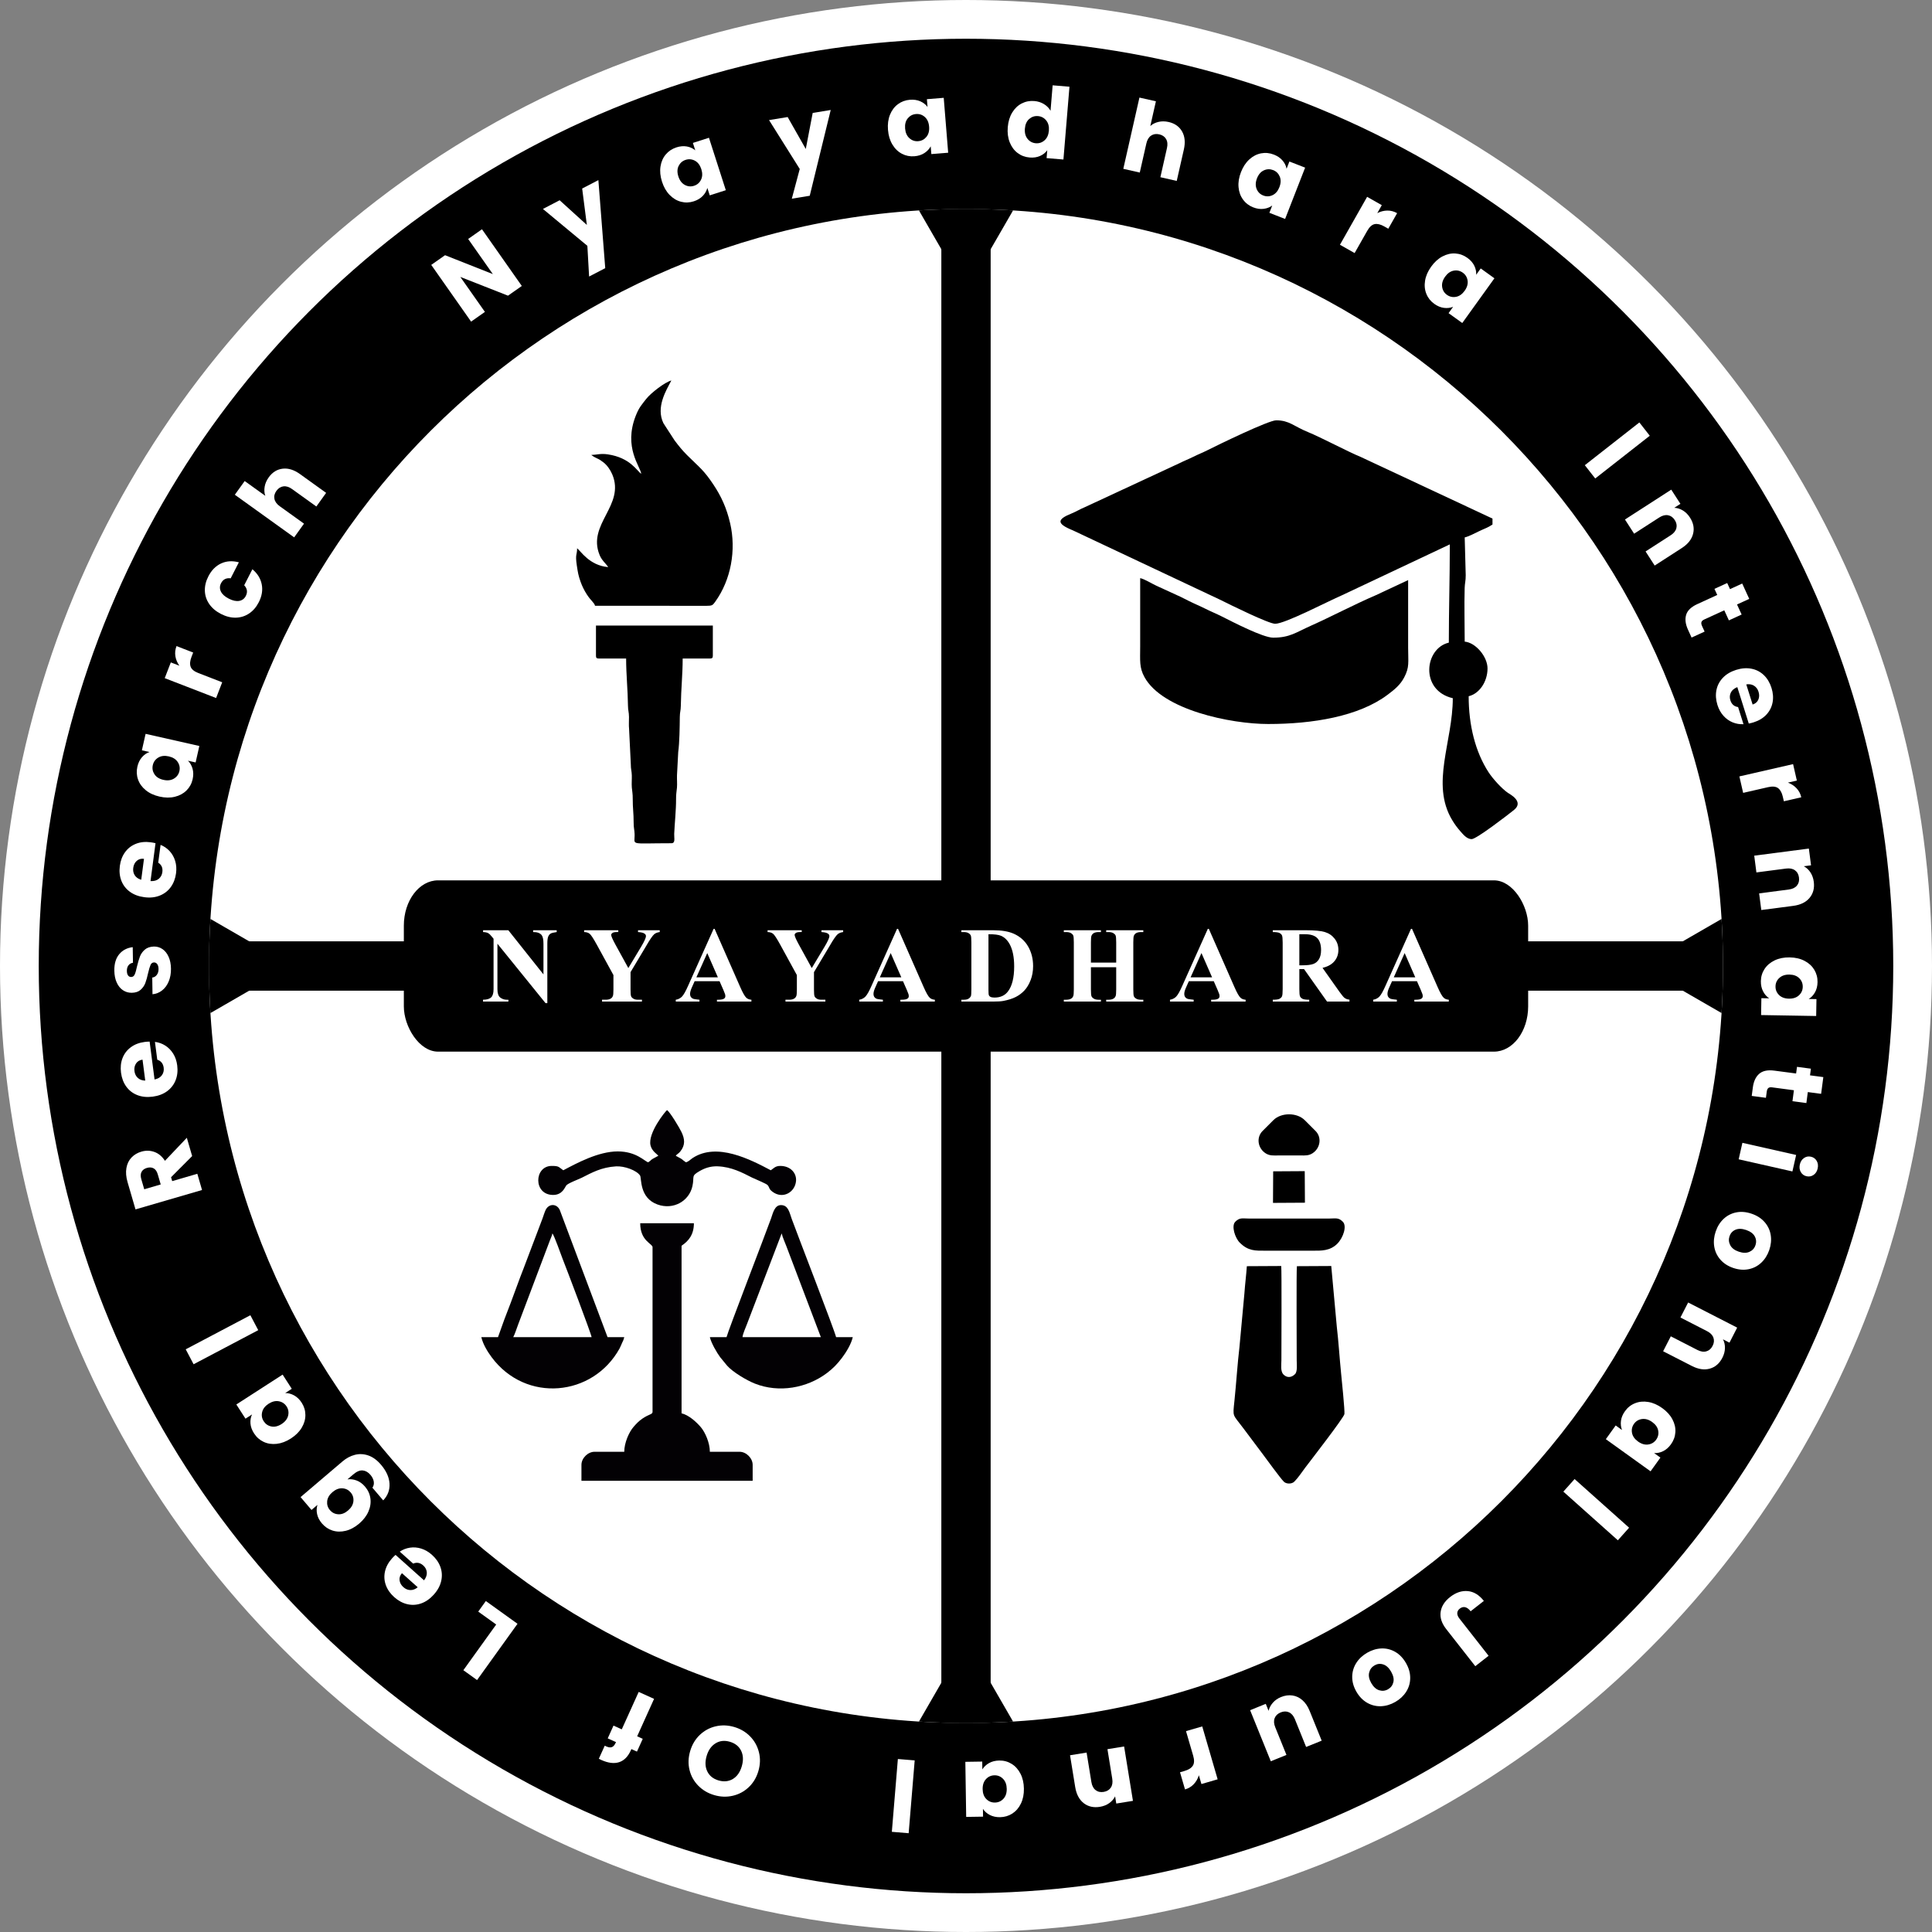 <?xml version="1.0" encoding="UTF-8"?>
<!DOCTYPE svg PUBLIC "-//W3C//DTD SVG 1.1//EN" "http://www.w3.org/Graphics/SVG/1.1/DTD/svg11.dtd">
<!-- Creator: CorelDRAW -->
<svg xmlns="http://www.w3.org/2000/svg" xml:space="preserve" width="400" height="400" version="1.1" style="shape-rendering:geometricPrecision; text-rendering:geometricPrecision; image-rendering:optimizeQuality; fill-rule:evenodd; clip-rule:evenodd"
viewBox="0 0 11601.9 11601.9"
 xmlns:xlink="http://www.w3.org/1999/xlink"
 xmlns:xodm="http://www.corel.com/coreldraw/odm/2003">
 <rect x="0" y="0" width="11601.9" height="11601.9" fill="#808080" stroke="none"/>
 <defs>
  <style type="text/css">
   <![CDATA[
    .fil4 {fill:none}
    .fil2 {fill:black}
    .fil1 {fill:black}
    .fil3 {fill:#030104}
    .fil0 {fill:white}
    .fil5 {fill:white;fill-rule:nonzero}
   ]]>
  </style>
    <clipPath id="id0">
     <path d="M5800.95 1255.05c2510.64,0 4545.9,2035.26 4545.9,4545.9 0,2510.64 -2035.26,4545.9 -4545.9,4545.9 -2510.64,0 -4545.9,-2035.26 -4545.9,-4545.9 0,-2510.64 2035.26,-4545.9 4545.9,-4545.9z"/>
    </clipPath>
 </defs>
 <g id="Layer_x0020_1">
  <g id="_2594200989360">
   <circle class="fil0" cx="5800.95" cy="5800.95" r="5800.95"/>
   <circle class="fil1" cx="5800.95" cy="5800.95" r="5568.32"/>
   <path class="fil0" d="M5800.95 1255.05c2510.64,0 4545.9,2035.26 4545.9,4545.9 0,2510.64 -2035.26,4545.9 -4545.9,4545.9 -2510.64,0 -4545.9,-2035.26 -4545.9,-4545.9 0,-2510.64 2035.26,-4545.9 4545.9,-4545.9z"/>
   <g style="clip-path:url(#id0)">
    <g>
     <g>
      <rect class="fil1" x="5652.86" y="-1290.85" width="296.15" height="14183.53"/>
      <rect class="fil1" transform="matrix(5.53489E-14 3.285 -2.105 8.6419E-14 10344.9 5652.82)" width="90.16" height="4318.07"/>
      <g>
       <polygon class="fil1" points="5800.95,1753.1 5962.36,1473.5 6123.81,1193.92 5800.95,1193.92 5478.09,1193.92 5639.54,1473.5 "/>
       <polygon class="fil1" points="5800.95,9848.76 5962.36,10128.37 6123.81,10407.97 5800.95,10407.97 5478.09,10407.97 5639.54,10128.37 "/>
       <polygon class="fil1" points="9848.8,5800.95 10128.4,5639.54 10407.97,5478.09 10407.97,5800.95 10407.97,6123.81 10128.4,5962.36 "/>
       <polygon class="fil1" points="1753.14,5800.95 1473.53,5639.54 1193.92,5478.09 1193.92,5800.95 1193.92,6123.81 1473.53,5962.36 "/>
      </g>
     </g>
     <g>
      <path class="fil2" d="M7487.5 7603.64l206.33 -1.11c3.5,18.79 1.12,507.81 1.12,566.25 0,25.62 -6.75,66.13 12.33,85.23 21.32,21.31 47.78,19.5 69.52,-2.25 15.79,-15.79 10.09,-61.3 10.09,-80.73 0,-57.8 -2.42,-549.5 1.13,-567.39l206.32 -1.11 33.31 364.42c10.14,84.62 17.23,196.22 26.04,282.56 2.71,26.64 22.96,223.78 19.69,242.21 -3.95,22.22 -201.85,277.46 -236.26,322.94 -19.79,26.14 -40.69,58.88 -64.79,82.97 -14.83,14.83 -47.96,14.83 -62.79,0 -20.45,-20.44 -100.39,-130.17 -123.65,-161.46 -41.23,-55.48 -79.84,-105.96 -121.1,-161.47 -63.15,-84.97 -62.41,-61.6 -51.92,-161.47 10.75,-102.17 18.23,-223.68 30.12,-322.94l29.81 -322.93c3.81,-55.48 10.88,-108.94 14.7,-163.72z"/>
      <path class="fil2" d="M7417.98 7336.76c27.33,-27.34 42.96,-19.07 87.46,-19.07 27.26,0 51.23,0 78.48,0l392.47 0c44.5,0 60.13,-8.27 87.46,19.07 25.38,25.38 3.44,95.23 -33.64,132.32 -43.8,43.8 -98.41,41.49 -143.53,41.49 -49.69,0 -96.08,0 -145.77,0 -48.94,0 -94.58,0 -143.52,0 -58.19,0 -101.64,2.65 -152.5,-48.22 -28.44,-28.44 -51.84,-100.67 -26.91,-125.59z"/>
      <path class="fil2" d="M7581.69 6791.8l65.03 -65.04c46.92,-46.91 141.47,-46.91 188.39,0l65.03 65.04c38.33,38.32 29.16,102.71 -17.88,133.46 -23.25,15.19 -44.77,13.44 -69.58,13.43l-141.29 0c-23.11,0 -46.34,2.36 -69.54,-11.95 -49.21,-30.33 -58.96,-96.14 -20.16,-134.94z"/>
      <polygon class="fil2" points="7645.59,7034.01 7835.11,7032.85 7836.27,7222.39 7644.49,7223.49 "/>
     </g>
     <g>
      <path class="fil3" d="M3918.59 7489.46l0 988.98c0,15.72 -19.67,12.52 -60.22,40.01 -22.68,15.32 -36.64,30.61 -54.08,50.47 -26.03,29.63 -55.6,94.75 -55.6,149.17l-178.63 0c-39.61,0 -78.43,38.33 -78.43,78.4l0 95.85 1028.19 0 0 -95.85c0,-40.07 -38.81,-78.4 -78.42,-78.4l-178.64 0c0,-53.8 -28.15,-116.71 -53.53,-146.86 -28.6,-33.93 -74.72,-74.36 -116.37,-84.06l0 -1006.39c41.56,-27.82 74.09,-65.94 74.09,-135.06l-322.42 0c0,107.13 74.08,122.17 74.08,143.75z"/>
      <path class="fil3" d="M4694.07 7406.68c5.47,23.5 18.55,51.87 28,76.58l207.28 546.45 -470.5 0c1.7,-20.52 19.4,-57.92 26.63,-77.91l208.6 -545.11zm-331.08 623.03l-100.24 0c8.37,35.9 41.99,93.54 62.2,120.81l41.25 50.22c33.78,38.54 116.47,87.91 166.63,107.86 144.61,57.46 313.01,27.27 433.3,-63.47 36.81,-27.76 63.35,-55.42 90.86,-92.15 24.05,-32.13 53.93,-79.8 64.06,-123.27l-100.21 0c-10.18,-43.66 -233.47,-619.13 -266.27,-709.63 -14.34,-39.64 -20.57,-83.3 -64.84,-83.3 -38.73,0 -48.43,49.4 -59.38,80.04 -31.79,89.13 -259.06,677.22 -267.36,712.88z"/>
      <path class="fil3" d="M3317.37 7406.68c10.89,12.55 53.56,133.68 61.02,152.46 22.55,56.66 172.7,452.19 174.26,470.56l-470.54 0c11.26,-21.28 19.43,-50.35 29.22,-75.34l191.1 -505.98c6.44,-15.96 11.09,-25.23 14.95,-41.71zm-326.77 623.03l-100.2 0c10.15,43.59 38.27,88.64 62.16,120.81 205.42,276.12 608.24,237 768.15,-52.91 6.36,-11.46 9.52,-22.03 14.9,-33.04 6.26,-12.73 9.36,-18.97 13.07,-34.87l-100.24 0 -286.76 -763.19c-18.24,-40.25 -66.31,-39.55 -84.94,-0.64 -6.6,13.76 -13.22,35.48 -18.76,50.95l-114.95 303.3c-26.66,67.07 -49.55,133.77 -75.88,202.98 -13.28,35 -24.96,65.82 -38.64,100.78l-37.93 105.83z"/>
      <path class="fil3" d="M3953.43 6940.53c-65.17,34.5 -28.51,17.48 -60.98,39.21 -21.65,-5.77 -70.92,-65.36 -182.99,-65.36 -116.46,0 -247.31,71.22 -326.77,113.27 -29.39,-19.7 -23.98,-26.15 -69.7,-26.15 -106.01,0 -111.9,174.29 8.72,174.29 55.6,0 70.22,-45.53 78.43,-56.63 10.28,-13.86 75.27,-37.54 92.97,-46.45 62.22,-31.34 117.83,-62.9 205.54,-68.47 50.68,-3.22 124.21,23.65 144.94,54.84 10.31,15.44 -5.53,134.16 104.79,174.02 95.52,34.53 189.97,-20.67 209.64,-109.75 13.31,-60.26 -10.37,-60.14 43.87,-91.24 30.12,-17.27 64.54,-29.75 107.62,-28.15 84.09,3.16 148.35,38.21 205.93,67.28 15.29,7.72 86.91,36.75 94.09,45.32 13.98,16.81 5.46,22.04 29.57,40.13 61.71,46.35 135.34,3.19 141.18,-64.79 4.02,-46.72 -32.5,-90.41 -94.9,-90.41 -29.58,0 -39.25,14.5 -56.64,26.15 -121.72,-64.39 -323.88,-169.88 -469.77,-73.3 -14.13,9.34 -22.46,20.7 -39.97,25.39 -34.02,-22.8 -4.38,-9.27 -60.99,-39.21 7.99,-10.95 16.41,-12.22 26.94,-25.33 31.55,-39.24 27.54,-75.33 7.17,-117.71 -12.49,-25.97 -67,-117.23 -86.39,-131.45 -11.59,8.51 -116.9,139.96 -99.2,212.28 8.6,35.3 39.55,52.17 46.9,62.2z"/>
     </g>
     <g>
      <path class="fil2" d="M8962.6 3114.1l0 35.76c-29.49,19.76 -45.89,23.39 -79.52,39.67 -23.46,11.35 -63.52,32.26 -87.34,37.8l6.1 226.61c0.15,36.52 -5.37,46.08 -6.3,77.14 -3.14,105.11 0.2,216.21 0.2,322.01 65.09,5.42 137.07,89.63 137.07,160.91 0,79.91 -49.32,151.98 -113.23,166.88 0,173.73 39.75,334.53 120.26,457.82 24.15,36.97 77.93,96.93 115.6,122.78 9.36,6.43 99.31,51.77 36.12,102.58 -36.57,29.4 -225.4,175.01 -254.1,175.01 -28.83,0 -51.66,-28.83 -67.01,-46.23 -19.24,-21.81 -34.9,-42.96 -50.36,-68.84 -129.88,-217.38 4.13,-470.72 4.13,-731.2 -198.52,-46.25 -170.38,-299.6 -23.84,-333.74 0,-197.99 5.96,-386.95 5.96,-590.01l-647.88 305.66c-80.17,34.22 -341.24,171.11 -401.02,171.11 -38.77,0 -269.8,-113.95 -327.78,-143.03l-887.15 -418.01c-102.5,-41.51 -92.81,-66.88 -7.63,-101.32 28.01,-11.33 50.6,-25.89 80.82,-38.37l569.64 -264.72c26.97,-13.65 53.02,-23.38 81.49,-37.69 28.76,-14.47 52.76,-23.29 81.43,-37.77 67.92,-34.29 369.66,-180.82 415.14,-180.82 79.79,0 105.5,35.85 191.54,70.68 75.3,30.49 243.38,119.64 315.86,148.99l791.79 370.34z"/>
      <path class="fil2" d="M7645.52 3829.25c100.18,0 136.57,-31.65 226.39,-71.59 117.27,-52.15 268.53,-131.46 389.17,-182.95l194.94 -91.12c0,135.08 0,270.17 0,405.25 0,89.93 8.96,116.79 -23.66,178.97 -23.9,45.56 -57.87,72.71 -98.93,103.7 -173.2,130.72 -450.1,176.22 -717.72,176.22 -223.69,0 -634.76,-83.92 -743.17,-281.89 -31.68,-57.85 -25.62,-99.07 -25.62,-182.96 0,-137.07 0,-274.14 0,-411.22 28.09,6.54 68.58,32.4 97.31,45.71l147.12 67.43c15.95,7.86 31.7,15.94 47.56,23.95 32.93,16.63 68.3,31 101.32,47.68 31.92,16.11 63.67,28.68 97.35,45.67 63.45,32 246.64,127.12 307.93,127.12z"/>
     </g>
     <g>
      <path class="fil2" d="M3850.51 2845.23c-25.58,-17.14 -65.9,-96.72 -200.26,-116.68 -44.24,-6.57 -66,2.73 -99.69,3.49 1.02,0.88 2.69,0.79 3.18,2.48l13.7 8.93c27.7,15.35 24.45,8.9 56.92,33.64 20.93,15.96 41,44.44 52.54,71.98 78.14,186.68 -152.38,297.86 -76.23,483.71 13.9,33.9 34.99,47.7 51.77,72.75 -113.33,-9.43 -166.45,-98.3 -186.77,-113.19 0,42.01 -12.44,32.74 -1.78,103.65 6.53,43.42 9.37,59.89 22.18,96.67 9.36,26.88 23.34,54.35 37.23,75.96 26.72,41.56 44.54,48.87 49.9,68.95 222.74,0 445.51,0.35 668.22,0.41 35.62,0.01 38.07,-2.98 54.03,-25.21 94.03,-131.03 126.46,-308.71 89.32,-469.84 -21.6,-93.75 -54.62,-163.99 -100.75,-233.16 -58.98,-88.46 -82.06,-101.18 -157.62,-176.29 -28.53,-28.38 -50.7,-55.77 -75.4,-88.73l-66.82 -102.97c-46.65,-95.36 15.37,-196.26 47.42,-256.82 -37.68,8.78 -123.66,75.53 -150.45,109.9 -28.17,36.15 -43.66,51.93 -63.09,101.04 -75.79,191.41 28.91,307.06 32.43,349.37z"/>
      <path class="fil2" d="M3578.86 3937.52c0,13.03 3.94,16.98 16.98,16.98l164.13 0c0,96.73 9.91,185.27 11.1,283.2 0.38,31.44 5.72,36.03 6.1,67.47 0.29,23.13 -1.93,50.41 0.61,72.97l10.3 210.42c0.02,32.74 5.17,38.54 6.03,67.54 0.71,23.59 -1.81,50.22 0.12,73.46 2.01,24.27 5.68,35.8 5.42,68.15 -0.43,54.34 5.76,86.3 5.46,141.69 -0.17,32.7 4.7,42.04 5.71,67.86 2.82,72.08 -40.43,56.52 220.8,56.52 25.9,0 16.03,-30.18 17.05,-56.52 2.21,-56.43 11.71,-144.36 11.19,-209.54 -0.26,-32.35 3.42,-43.88 5.42,-68.15 1.93,-23.24 -0.59,-49.87 0.11,-73.46l7.39 -139.76c7.99,-58.27 8.8,-149.14 9.55,-211.17 0.38,-31.44 5.73,-36.03 6.11,-67.47 1.19,-97.93 11.1,-186.47 11.1,-283.2l164.13 0c13.03,0 16.98,-3.95 16.98,-16.98l0 -181.11 -701.79 0 0 181.11z"/>
     </g>
    </g>
   </g>
   <path class="fil4" d="M5800.95 1255.05c2510.64,0 4545.9,2035.26 4545.9,4545.9 0,2510.64 -2035.26,4545.9 -4545.9,4545.9 -2510.64,0 -4545.9,-2035.26 -4545.9,-4545.9 0,-2510.64 2035.26,-4545.9 4545.9,-4545.9z"/>
   <polygon class="fil5" points="9907.12,2616.69 9579.53,2873.38 9517.05,2793.58 9844.62,2536.89 "/>
   <path id="_1" class="fil5" d="M10148.37 3107.83c21.01,32.55 27.21,65.29 18.66,98.39 -8.55,33.02 -31.22,61.45 -68.13,85.24l-162.37 104.78 -54.66 -84.7 150.99 -97.39c18.6,-12.03 29.88,-26.16 33.96,-42.46 4.07,-16.21 0.94,-32.53 -9.63,-48.75 -10.46,-16.33 -23.98,-25.94 -40.49,-28.92 -16.51,-2.99 -34.01,1.54 -52.62,13.48l-150.99 97.37 -54.94 -85.19 277.93 -179.27 55.05 85.19 -36.9 23.78c17.9,0.71 35.1,5.97 51.59,15.99 16.6,10 30.81,24.15 42.56,42.46z"/>
   <path id="_2" class="fil5" d="M10236.35 3792.82l-78.19 35.82 -21.42 -46.94c-15.29,-33.43 -19.12,-63.16 -11.26,-89.4 7.77,-26.16 30.19,-47.73 67.18,-64.63l119.62 -54.82 -16.8 -36.68 76.63 -35.03 16.7 36.6 73.38 -33.52 42.21 92.11 -73.36 33.62 27.71 60.36 -76.53 35.12 -27.71 -60.46 -120.72 55.32c-8.97,4.1 -14.47,9.27 -16.42,15.42 -2.04,6.03 -0.72,14.13 3.89,24.19l15.1 32.94z"/>
   <path id="_3" class="fil5" d="M10530.51 4337.8c-9.1,2.83 -18.71,5.27 -28.89,7.21l-68.9 -218.83c-19.11,7.73 -32.1,18.77 -38.97,33.17 -6.87,14.31 -7.82,29.63 -2.65,45.86 7.53,24.15 23,37.65 46.32,40.7l32.44 102.93c-22.34,1.21 -43.99,-2.44 -64.92,-10.92 -20.91,-8.58 -39.36,-21.69 -55.3,-39.45 -16.05,-17.75 -28.04,-39.44 -36.15,-65.08 -9.68,-30.98 -11.75,-60.55 -6.21,-88.8 5.64,-28.35 18.49,-53.12 38.74,-74.4 20.25,-21.27 46.79,-37.09 79.55,-47.46 32.77,-10.36 63.52,-12.62 92.27,-6.98 28.75,5.64 53.51,18.49 74.31,38.43 20.77,19.95 36.12,45.6 45.98,76.89 9.57,30.59 11.75,59.66 6.4,87.51 -5.33,27.77 -17.8,52.14 -37.24,72.93 -19.55,20.88 -45.21,36.32 -76.79,46.28zm-5.83 -106.99c16.63,-5.18 28.03,-15.03 34.32,-29.43 6.17,-14.32 6.63,-30.03 1.25,-47.06 -5.08,-16.13 -14.03,-28.32 -27.05,-36.48 -12.92,-8.16 -28.44,-10.79 -46.64,-7.98l38.12 120.95z"/>
   <path id="_4" class="fil5" d="M10736.54 4699.71c20.36,7.52 37.65,18.79 51.8,33.82 14.23,14.92 23.72,33.02 28.56,54.27l-104.6 23.92 -6.22 -27.2c-5.63,-24.61 -15.22,-41.92 -28.56,-51.8 -13.44,-9.89 -33.42,-11.77 -60.02,-5.74l-149.68 34.3 -22.63 -98.87 322.5 -73.82 22.62 98.86 -53.77 12.25z"/>
   <path id="_5" class="fil5" d="M10891.95 5295.22c5.04,38.38 -3.42,70.67 -25.39,96.86 -21.88,26.19 -54.59,42.04 -98.11,47.75l-191.63 24.96 -13.04 -99.92 178.17 -23.23c21.96,-2.86 38.21,-10.79 48.96,-23.69 10.63,-12.99 14.77,-29.08 12.2,-48.28 -2.48,-19.2 -10.52,-33.67 -24.2,-43.43 -13.6,-9.85 -31.37,-13.3 -53.33,-10.44l-178.17 23.23 -13.04 -100.61 328.05 -42.67 13.14 100.52 -43.54 5.71c15.78,8.29 29.06,20.5 39.76,36.67 10.6,16.17 17.42,35 20.19,56.55z"/>
   <path id="_6" class="fil5" d="M10747.48 5749.28c34.01,0.58 63.67,7.48 89.18,20.81 25.41,13.23 44.89,31.12 58.36,53.45 13.45,22.33 20,47.15 19.52,74.43 -0.39,23.33 -5.51,43.71 -15.29,61.1 -9.78,17.41 -22.42,30.76 -38.04,39.96l46.86 0.77 -1.73 101.43 -330.79 -5.64 1.73 -101.35 46.85 0.78c-15.22,-10.08 -27.49,-24.01 -36.6,-41.81 -9.2,-17.69 -13.66,-38.25 -13.27,-61.57 0.47,-26.9 7.88,-51.23 22.29,-73.18 14.42,-21.86 34.69,-38.96 60.78,-51.44 26.09,-12.36 56.15,-18.33 90.16,-17.75zm-4.81 247.75c25.31,0.48 45.37,-6.25 60.19,-20 14.93,-13.75 22.53,-30.75 22.82,-50.93 0.38,-20.18 -6.55,-37.37 -20.69,-51.6 -14.24,-14.32 -33.92,-21.62 -59.23,-22.1 -25.31,-0.39 -45.47,6.25 -60.6,20.1 -15.02,13.75 -22.71,30.65 -23.01,50.83 -0.38,20.17 6.65,37.36 20.99,51.69 14.44,14.23 34.22,21.64 59.53,22.01z"/>
   <path id="_7" class="fil5" d="M10604.59 6592.44l-85.28 -11.25 6.76 -51.14c4.86,-36.42 17.48,-63.66 38.05,-81.66 20.47,-18 50.89,-24.38 91.26,-19.04l130.48 17.15 5.34 -39.97 83.49 11.06 -5.33 39.97 79.93 10.58 -13.24 100.51 -79.93 -10.58 -8.67 65.89 -83.5 -11.06 8.67 -65.78 -131.67 -17.45c-9.8,-1.24 -17.1,0.19 -22.03,4.26 -5.01,4.17 -8.14,11.71 -9.57,22.68l-4.76 35.82z"/>
   <path id="_8" class="fil5" d="M10808.23 6993.09c4.01,-17.41 12.26,-30.39 25,-39.02 12.62,-8.74 26.56,-11.36 41.59,-7.93 15.44,3.42 27.02,11.88 34.67,25.11 7.76,13.31 9.69,28.63 5.78,45.94 -3.81,17.02 -12.08,29.79 -24.8,38.53 -12.72,8.64 -26.76,11.26 -42.2,7.74 -15.03,-3.42 -26.43,-11.69 -34.17,-25.01 -7.66,-13.32 -9.68,-28.46 -5.87,-45.36zm-44.57 41.56l-322.7 -72.89 22.35 -98.93 322.7 72.88 -22.35 98.94z"/>
   <path id="_9" class="fil5" d="M10303.14 7394.87c10.47,-30.65 26.47,-55.97 48.01,-75.95 21.54,-19.98 46.85,-32.74 75.92,-38.49 29.16,-5.63 60.01,-2.88 92.44,8.38 32.23,11.07 58.05,27.86 77.62,50.5 19.69,22.63 31.75,48.52 36.31,77.68 4.66,29.17 1.71,59.03 -8.86,89.77 -10.58,30.55 -26.58,55.96 -48.22,76.14 -21.54,20.18 -47.04,33.24 -76.41,38.98 -29.35,5.75 -60.11,3.19 -92.24,-7.87 -32.14,-11.07 -57.95,-28.07 -77.53,-50.9 -19.58,-22.72 -31.55,-48.82 -36.12,-78.17 -4.54,-29.36 -1.5,-59.43 9.08,-90.07zm82.95 28.53c-6.31,18.4 -4.92,36.29 4.07,53.78 9,17.5 26.01,30.63 51.13,39.23 25.01,8.59 46.46,8.98 64.15,1.06 17.8,-7.92 29.86,-20.96 36.08,-39.35 6.52,-18.69 5.12,-36.49 -3.88,-53.29 -9,-16.9 -26.21,-29.74 -51.62,-38.53 -25.12,-8.59 -46.37,-9.08 -64.07,-1.66 -17.59,7.51 -29.54,20.47 -35.87,38.76z"/>
   <path id="_10" class="fil5" d="M10343.12 8153.58c-17.72,34.45 -42.96,56.3 -75.91,65.36 -32.85,9.16 -68.78,3.72 -107.89,-16.35l-172.03 -88.11 46.05 -89.74 159.81 81.98c19.77,10.13 37.66,12.85 53.75,8.17 16.17,-4.57 28.64,-15.44 37.5,-32.71 8.86,-17.28 10.42,-33.81 4.75,-49.58 -5.66,-15.77 -18.32,-28.71 -38.08,-38.84l-159.81 -81.99 46.24 -90.14 294.43 150.92 -46.24 90.24 -39.11 -20.07c8.33,15.86 12.32,33.42 11.99,52.8 -0.44,19.39 -5.53,38.7 -15.46,58.06z"/>
   <path id="_11" class="fil5" d="M9981.79 8455.66c27.68,19.92 48.12,42.47 61.42,67.95 13.41,25.38 19.32,51.11 17.59,77.21 -1.72,25.99 -10.45,50.17 -26.39,72.22 -13.64,19.01 -29.43,32.87 -47.37,41.57 -17.94,8.71 -35.96,12.47 -54.04,11.2l38.02 27.28 -59.17 82.34 -268.57 -193.01 59.16 -82.34 38.02 27.29c-6.74,-16.94 -8.82,-35.44 -6.34,-55.2 2.58,-19.85 10.69,-39.18 24.34,-58.09 15.63,-21.87 35.59,-37.68 59.96,-47.43 24.28,-9.77 50.68,-12.39 79.23,-7.7 28.54,4.69 56.56,16.91 84.14,36.73zm-145.11 200.91c20.59,14.73 40.92,20.67 60.92,17.82 20.09,-2.86 36.05,-12.45 47.8,-28.81 11.75,-16.35 15.9,-34.42 12.34,-54.2 -3.56,-19.9 -15.62,-37.16 -36.11,-51.91 -20.58,-14.73 -40.92,-20.77 -61.2,-18.02 -20.19,2.76 -36.16,12.26 -47.9,28.61 -11.75,16.45 -15.8,34.52 -12.16,54.51 3.66,19.89 15.82,37.25 36.31,52z"/>
   <polygon id="_12" class="fil5" points="9715.45,9249.67 9388.15,8957.46 9455.64,8881.87 9782.96,9174.06 "/>
   <path id="_13" class="fil5" d="M8859.28 10005.7l-174.7 -223.01c-27.03,-34.56 -38.15,-68.76 -33.35,-102.66 4.79,-33.92 23.73,-63.8 56.72,-89.64 34.46,-27.05 69.84,-38.95 106.02,-35.65 36.2,3.22 68.46,22.94 96.78,58.99l-79.41 62.2c-10.7,-13.73 -21.57,-21.83 -32.65,-24.48 -11.08,-2.56 -21.94,0.23 -32.52,8.55 -9.67,7.52 -14.7,16.53 -15.09,26.91 -0.38,10.29 4,21.45 13.3,33.2l174.8 223.1 -79.9 62.49z"/>
   <path id="_14" class="fil5" d="M8210.6 9924.62c28.06,-16.14 56.76,-24.57 86.11,-25.49 29.35,-0.92 56.8,6.08 82.52,21 25.63,14.93 46.95,37.3 64.09,67.13 16.95,29.42 25.28,59.22 25.12,89.07 -0.06,29.96 -8.05,57.41 -23.78,82.35 -15.72,25.04 -37.7,45.58 -65.75,61.71 -28.15,16.13 -56.95,24.66 -86.4,25.68 -29.55,0.93 -57.29,-6.07 -83.22,-20.99 -25.82,-15.03 -47.24,-37.2 -64.19,-66.73 -16.94,-29.42 -25.18,-59.22 -24.92,-89.28 0.36,-29.95 8.45,-57.51 24.37,-82.64 15.92,-25.04 37.9,-45.67 66.05,-61.81zm43.61 76.19c-16.73,9.62 -27.5,23.94 -32.29,43.06 -4.69,19.12 -0.47,40.24 12.66,63.17 13.21,22.93 29.05,37.34 47.59,43.13 18.63,5.69 36.31,3.78 53.03,-5.85 17.13,-9.82 27.89,-24.14 32.2,-42.76 4.4,-18.63 -0.21,-39.64 -13.54,-62.97 -13.13,-22.93 -28.86,-37.43 -47.11,-43.34 -18.23,-5.98 -35.72,-4.16 -52.55,5.56z"/>
   <path id="_15" class="fil5" d="M7631.3 10576.55l-124.15 -306.69 93.99 -38.01 16.93 41.8c4.05,-17.4 12.54,-33.62 25.48,-48.45 12.95,-14.84 29.34,-26.22 49.11,-34.24 23.54,-9.5 46.27,-12.67 68.52,-9.43 22.14,3.15 42.22,12.63 60.13,28.45 17.9,15.71 32.24,37.05 43.04,63.74l72.56 179.19 -93.51 37.82 -67.31 -166.55c-8.32,-20.56 -20.1,-34.3 -35.32,-41.41 -15.23,-7 -31.84,-6.9 -49.83,0.33 -18.29,7.42 -30.44,19 -36.47,34.62 -6.01,15.72 -4.92,33.81 3.4,54.28l67.42 166.54 -93.99 38.01z"/>
   <path id="_16" class="fil5" d="M7199.4 10660.44c-6.27,20.77 -16.5,38.69 -30.7,53.66 -14.1,15.06 -31.66,25.58 -52.51,31.66l-30.03 -103.03 26.78 -7.78c24.3,-7.08 40.98,-17.61 50.04,-31.56 9.16,-13.96 9.9,-34.04 2.22,-60.22l-42.98 -147.5 97.4 -28.32 92.56 317.6 -97.41 28.43 -15.36 -52.95z"/>
   <path id="_17" class="fil5" d="M6605.13 10850.2c-38.2,6.17 -70.77,-1.26 -97.64,-22.28 -26.75,-21.13 -43.74,-53.27 -50.78,-96.62l-31 -190.72 99.47 -16.17 28.81 177.26c3.62,21.86 12.01,37.93 25.29,48.21 13.28,10.27 29.47,13.83 48.57,10.7 19.11,-3.15 33.3,-11.66 42.68,-25.53 9.39,-13.98 12.27,-31.86 8.65,-53.73l-28.8 -177.24 100.06 -16.26 53.05 326.49 -100.06 16.25 -7.03 -43.25c-7.72,16.07 -19.57,29.64 -35.36,40.81 -15.8,11.27 -34.43,18.56 -55.91,22.08z"/>
   <path id="_18" class="fil5" d="M6148.66 10740.71c0.57,33.92 -5.37,63.86 -17.85,89.76 -12.46,25.89 -29.67,45.85 -51.54,60.08 -21.95,14.12 -46.57,21.43 -73.87,21.91 -23.22,0.29 -43.79,-4.17 -61.47,-13.38 -17.8,-9.2 -31.53,-21.46 -41.21,-36.69l0.67 46.85 -101.34 1.54 -5.06 -330.79 101.44 -1.53 0.66 46.86c9.7,-15.62 23.25,-28.27 40.66,-38.04 17.4,-9.69 37.87,-14.81 61.1,-15.1 26.89,-0.47 51.5,6.16 73.84,19.93 22.33,13.64 40.12,33.33 53.34,59.04 13.23,25.72 20.15,55.58 20.62,89.58zm-247.76 3.14c0.38,25.31 7.69,45.08 21.91,59.53 14.33,14.44 31.53,21.47 51.7,21.18 20.08,-0.28 37.07,-7.79 50.93,-22.41 13.74,-14.63 20.48,-34.6 20.11,-59.91 -0.38,-25.31 -7.69,-45.28 -21.92,-59.83 -14.22,-14.63 -31.42,-21.76 -51.59,-21.48 -20.18,0.3 -37.17,7.9 -51.03,22.72 -13.74,14.82 -20.48,34.88 -20.11,60.2z"/>
   <polygon id="_19" class="fil5" points="5355.63,11000.28 5391.82,10563.11 5492.82,10571.42 5456.62,11008.69 "/>
   <path id="_20" class="fil5" d="M4408.84 10370.66c37.54,11.08 69.43,29.84 95.56,56.49 26.12,26.67 43.84,58.25 53.03,94.95 9.3,36.69 8.11,74.57 -3.35,113.68 -11.48,39.02 -30.93,71.4 -58.49,97.13 -27.46,25.73 -59.43,42.75 -95.82,50.97 -36.41,8.3 -73.38,6.92 -110.91,-4.13 -37.64,-10.98 -69.42,-29.84 -95.65,-56.41 -26.13,-26.65 -43.66,-58.14 -52.55,-94.54 -8.91,-36.41 -7.63,-74.07 3.84,-113.18 11.48,-39.03 30.83,-71.59 58.19,-97.53 27.45,-25.93 59.23,-43.05 95.43,-51.37 36.21,-8.41 73.08,-7.03 110.71,3.95zm-26.03 88.8c-31.9,-9.37 -60.49,-6.17 -85.93,9.38 -25.35,15.66 -43.22,40.92 -53.38,75.8 -10.38,35.26 -9.07,66.31 3.92,92.94 12.98,26.62 35.38,44.68 67.29,54.05 32.21,9.38 60.99,6.47 86.23,-8.68 25.35,-15.26 43.21,-40.72 53.57,-76.38 10.38,-35.28 9.07,-66.22 -3.91,-92.95 -12.98,-26.63 -35.59,-44.68 -67.79,-54.16z"/>
   <path id="_21" class="fil5" d="M3684.14 10362.51l49.67 22.41 101.65 -224.78 92.32 41.8 -101.54 224.79 33.51 15.1 -34.69 76.76 -33.51 -15.11 -3.91 8.63c-16.76,37.08 -40.13,60.48 -70.12,70.16 -29.89,9.58 -65.42,5.16 -106.57,-13.34 -6.84,-3.12 -11.81,-5.55 -14.87,-7.41l35.47 -78.34c17.16,9.09 30.72,12.17 40.69,9.23 9.97,-2.84 18.51,-12.19 25.73,-28.05l1.17 -2.68 -49.68 -22.51 34.69 -76.66z"/>
   <polygon id="_22" class="fil5" points="2979.74,9755.38 2871.89,9677.9 2917.51,9614.38 3107.69,9751.02 2864.88,10088.93 2782.54,10029.78 "/>
   <path id="_23" class="fil5" d="M2354.2 9358.21c6.27,-7.07 13.33,-14.05 21.09,-20.92l171.08 152.72c12.55,-16.34 18.09,-32.51 16.61,-48.35 -1.49,-15.92 -8.52,-29.5 -21.2,-40.76 -18.88,-16.92 -39.12,-20.6 -60.73,-11.25l-80.44 -71.88c18.58,-12.53 39.09,-20.51 61.34,-23.84 22.37,-3.43 45,-1.5 67.8,5.56 22.78,7.16 44.17,19.65 64.22,37.56 24.2,21.51 41.14,45.93 50.76,73.08 9.73,27.16 11.24,55.04 4.72,83.67 -6.4,28.72 -21.1,55.83 -44.01,81.5 -22.89,25.65 -48.21,43.39 -75.76,53.2 -27.55,9.82 -55.43,11.42 -83.48,4.92 -28.14,-6.51 -54.34,-20.7 -78.82,-42.51 -23.9,-21.4 -40.65,-45.33 -50.28,-71.88 -9.62,-26.67 -11.43,-53.86 -5.32,-81.8 6.21,-27.95 20.31,-54.25 42.41,-79.03zm59.57 88.96c-11.56,12.97 -16.29,27.29 -14.31,42.81 1.99,15.54 9.61,29.22 22.88,41.08 12.68,11.36 26.69,17.17 41.91,17.56 15.32,0.39 30.09,-5.25 44.2,-16.93l-94.67 -84.52z"/>
   <path id="_24" class="fil5" d="M1933.2 9148.27c-15.13,-17.79 -24.82,-36.42 -28.96,-56.01 -4.15,-19.5 -3.48,-37.88 2.16,-55.15l-35.75 30.36 -65.64 -77.17 251.44 -214.02c23.13,-19.75 48.02,-32.96 74.65,-39.85 26.63,-6.78 53.51,-5.54 80.65,3.79 27.14,9.34 52.66,27.96 76.43,55.96 31.84,37.34 48.74,75.1 50.92,113.27 2.08,38.17 -10.46,71.61 -37.79,100.55l-64.95 -76.28c7.57,-10.64 10.3,-22.78 8.19,-36.53 -2.1,-13.76 -8.75,-27.25 -20.05,-40.54 -13.56,-15.89 -29.03,-24.77 -46.23,-26.45 -17.29,-1.67 -35.92,6.14 -56.08,23.24l-35.75 30.36c18.21,-2.48 36.59,-0.21 55.23,6.81 18.65,6.91 35.49,19.27 50.62,37.03 17.69,20.76 28.35,44.15 31.96,70.07 3.73,25.92 -0.17,52.2 -11.58,78.72 -11.41,26.64 -30.03,50.86 -55.84,72.97 -25.93,22.01 -52.79,36.42 -80.7,43.28 -27.92,6.88 -54.21,6.34 -79.18,-1.5 -24.87,-7.94 -46.15,-22.19 -63.74,-42.94zm63.46 -188.01c-19.27,16.41 -29.94,34.74 -32.02,54.9 -1.99,20.16 3.47,37.88 16.53,53.27 13.06,15.28 29.63,23.68 49.79,24.97 20.07,1.4 39.68,-6.21 58.94,-22.53 19.28,-16.4 30.04,-34.75 32.23,-55.09 2.18,-20.26 -3.26,-38.07 -16.33,-53.47 -13.07,-15.28 -29.73,-23.58 -49.9,-24.78 -20.27,-1.19 -39.98,6.42 -59.24,22.73z"/>
   <path id="_25" class="fil5" d="M1746.96 8638.18c-28.58,18.46 -57.08,29.19 -85.64,32.32 -28.58,3.13 -54.67,-0.86 -78.28,-11.97 -23.61,-11.11 -42.78,-28.04 -57.57,-50.99 -12.63,-19.59 -19.83,-39.38 -21.38,-59.25 -1.55,-19.98 1.64,-38.06 9.47,-54.36l-39.38 25.35 -54.96 -85.19 277.94 -179.37 54.95 85.2 -39.38 25.46c18.4,-0.09 36.29,4.68 53.76,14.3 17.49,9.71 32.6,24.26 45.23,43.86 14.6,22.65 21.97,46.98 22.14,73.19 0.27,26.19 -7.09,51.79 -21.85,76.58 -14.76,24.8 -36.45,46.42 -65.04,64.87zm-133.89 -208.57c-21.16,13.72 -34.14,30.4 -38.81,50.18 -4.76,19.67 -1.63,38.05 9.33,54.97 10.95,16.93 26.26,27.43 46.02,31.4 19.67,3.88 40.14,-0.94 61.41,-14.65 21.27,-13.71 34.34,-30.5 39.21,-50.27 4.76,-19.87 1.73,-38.26 -9.12,-55.17 -10.96,-16.92 -26.37,-27.33 -46.23,-31.2 -19.97,-3.89 -40.54,1.04 -61.81,14.74z"/>
   <polygon id="_26" class="fil5" points="1115.28,8102.81 1503.46,7898.14 1550.77,7987.79 1162.58,8192.56 "/>
   <path id="_27" class="fil5" d="M1153.84 6942.4l-126.61 127.06 6.87 23.32 150.86 -43.99 28.32 97.4 -399.6 116.4 -47.57 -163.31c-9.17,-31.51 -11.52,-59.98 -6.94,-85.4 4.48,-25.42 14.71,-46.39 30.68,-62.95 15.98,-16.65 35.72,-28.37 59.24,-35.16 26.57,-7.77 52.47,-7.24 77.69,1.7 25.24,8.92 46.54,26.67 63.71,53.41l131.43 -138.35 31.92 109.86zm-188.69 170.43l-17.56 -60.27c-5.18,-17.88 -13.42,-30.02 -24.8,-36.32 -11.3,-6.4 -24.94,-7.26 -40.85,-2.66 -15.21,4.48 -25.87,12.41 -31.96,23.9 -6.1,11.39 -6.56,26.12 -1.37,43.9l17.56 60.36 98.98 -28.91z"/>
   <path id="_28" class="fil5" d="M868.94 6257.01c9.41,-1.24 19.3,-1.99 29.57,-2.13l29.62 227.53c20.19,-4.15 34.97,-12.77 44.22,-25.79 9.26,-12.9 12.79,-27.81 10.61,-44.63 -3.25,-25.13 -16.11,-41.2 -38.52,-48.24l-13.99 -107.04c22.32,2.69 43.06,10.1 62.07,22.15 19.12,12.07 34.95,28.26 47.61,48.48 12.65,20.33 20.63,43.8 24.06,70.41 4.19,32.15 1.09,61.7 -9.33,88.53 -10.52,26.85 -27.53,49.01 -51.15,66.49 -23.62,17.38 -52.55,28.31 -86.67,32.79 -34.03,4.37 -64.76,1.36 -92.1,-9.26 -27.23,-10.62 -49.39,-27.53 -66.38,-50.85 -16.99,-23.32 -27.53,-51.26 -31.82,-83.8 -4.08,-31.75 -1.17,-60.81 8.95,-87.25 10.11,-26.45 26.64,-48.21 49.56,-65.3 22.82,-17.09 50.75,-27.83 83.69,-32.11zm-13.08 106.31c-17.21,2.29 -30.2,9.94 -38.86,23.04 -8.66,13 -11.81,28.42 -9.52,46.02 2.19,16.92 8.94,30.49 20.27,40.73 11.32,10.35 26.12,15.65 44.51,16.05l-16.39 -125.85z"/>
   <path id="_29" class="fil5" d="M1026.72 5816.51c0.38,28.86 -4.18,54.66 -13.69,77.3 -9.51,22.73 -22.77,40.72 -39.78,53.94 -17.02,13.34 -36.2,20.93 -57.46,22.8l-1.51 -100.15c11.48,-1.38 20.67,-6.81 27.6,-16.4 7.03,-9.58 10.4,-21.33 10.11,-35.19 -0.18,-12.65 -2.75,-22.34 -7.79,-29.16 -5.03,-6.92 -11.56,-10.19 -19.47,-10.1 -9.49,0.09 -16.42,5.13 -20.76,15.11 -4.46,9.98 -9.22,25.99 -14.48,48.23 -5.15,23.82 -10.61,43.69 -16.54,59.51 -5.85,15.91 -15.35,29.74 -28.41,41.4 -13.06,11.66 -30.86,17.68 -53.4,17.95 -18.99,0.29 -36.38,-4.66 -52.1,-14.86 -15.8,-10.29 -28.36,-25.53 -37.72,-45.7 -9.48,-20.28 -14.3,-44.4 -14.77,-72.48 -0.57,-41.42 9.15,-74.33 29.32,-98.54 20.2,-24.2 47.29,-38.32 81.2,-42.46l1.42 93.72c-11.38,1.77 -20.46,6.91 -27,15.51 -6.63,8.59 -9.81,19.87 -9.62,33.6 0.19,11.87 2.56,20.95 7.2,27.2 4.63,6.23 10.96,9.31 18.87,9.21 9.49,-0.1 16.52,-5.22 21.07,-15.41 4.65,-10.18 9.11,-26 13.58,-47.35 5.95,-24.6 11.89,-44.67 17.73,-60.19 5.94,-15.51 15.55,-29.15 29,-41 13.45,-11.86 31.65,-18.17 54.58,-18.95 19.38,-0.28 36.77,4.87 52.1,15.56 15.41,10.6 27.56,26.02 36.64,46.29 8.99,20.18 13.71,43.81 14.08,70.6z"/>
   <path id="_30" class="fil5" d="M904.7 5057.98c9.4,1.24 19.19,3.07 29.18,5.59l-30 227.53c20.56,1.08 37.04,-3.45 49.36,-13.59 12.31,-10.15 19.56,-23.63 21.74,-40.44 3.34,-25.13 -4.95,-43.88 -24.79,-56.53l14.09 -106.93c20.8,8.29 38.86,20.76 54.26,37.29 15.31,16.63 26.48,36.35 33.41,59.15 7.04,22.9 8.74,47.61 5.21,74.22 -4.28,32.15 -14.93,59.89 -31.91,83.2 -16.99,23.22 -39.25,40.24 -66.59,50.95 -27.33,10.82 -57.96,13.94 -92.09,9.36 -34.13,-4.47 -62.95,-15.3 -86.56,-32.59 -23.71,-17.28 -40.73,-39.33 -51.15,-66.28 -10.42,-26.84 -13.42,-56.59 -9.15,-89.13 4.19,-31.75 14.54,-59.1 31.14,-82.01 16.59,-22.92 38.16,-39.73 64.69,-50.35 26.55,-10.71 56.29,-13.82 89.14,-9.44zm-40.05 99.36c-17.21,-2.29 -31.72,1.74 -43.44,12.18 -11.72,10.44 -18.76,24.41 -21.04,42.12 -2.29,16.83 0.75,31.63 9.02,44.55 8.27,12.81 21.26,21.84 38.89,26.9l16.57 -125.74z"/>
   <path id="_31" class="fil5" d="M958.23 4783.65c-33.14,-7.41 -60.86,-20.29 -83.07,-38.51 -22.29,-18.12 -37.67,-39.53 -46.25,-64.22 -8.68,-24.58 -9.94,-50.2 -3.99,-76.81 5.17,-22.75 14.31,-41.66 27.42,-56.73 13.1,-15.06 28.3,-25.59 45.38,-31.37l-45.7 -10.34 22.34 -98.84 322.7 72.89 -22.34 98.83 -45.7 -10.35c12.88,13.02 22.02,29.2 27.43,48.46 5.3,19.27 5.45,40.23 0.28,62.98 -5.84,26.22 -18.15,48.59 -36.67,67.04 -18.63,18.55 -41.92,31.17 -69.97,37.97 -28.07,6.91 -58.72,6.5 -91.85,-1.01zm55.14 -241.58c-24.64,-5.57 -45.68,-3.13 -63.05,7.4 -17.28,10.44 -28.21,25.49 -32.7,45.18 -4.37,19.68 -1.16,37.85 9.86,54.73 10.93,16.88 28.75,28.09 53.48,33.66 24.63,5.65 45.78,3.23 63.35,-7.22 17.47,-10.42 28.5,-25.49 32.98,-45.16 4.39,-19.6 1.08,-37.87 -10.14,-54.84 -11.13,-16.87 -29.05,-28.1 -53.78,-33.75z"/>
   <path id="_32" class="fil5" d="M1077.3 3997.77c-12.73,-17.6 -20.72,-36.6 -24.07,-56.96 -3.34,-20.37 -1.14,-40.74 6.79,-61l100.01 38.76 -10.01 25.98c-9.13,23.52 -10.92,43.2 -5.4,58.92 5.62,15.73 21.13,28.5 46.53,38.31l143.2 55.4 -36.59 94.56 -308.53 -119.31 36.58 -94.58 51.49 19.92z"/>
   <path id="_33" class="fil5" d="M1326.82 3686.72c-30.57,-15.68 -54.16,-35.67 -70.57,-59.86 -16.5,-24.19 -25.11,-50.62 -26.03,-79.28 -0.82,-28.66 6.06,-57.39 20.87,-86.27 18.98,-36.93 44.48,-62.83 76.5,-77.72 32.11,-14.89 67.69,-17.14 106.82,-6.87l-49.17 96.09c-26.72,-3.46 -46.01,6.39 -57.9,29.62 -8.47,16.48 -8.84,32.99 -0.99,49.44 7.74,16.44 23.57,30.76 47.5,43.03 23.92,12.26 44.81,16.74 62.78,13.54 17.87,-3.31 31.04,-13.2 39.5,-29.78 11.89,-23.12 8.65,-44.56 -9.69,-64.18l49.26 -96.09c30.45,25.46 49.17,55.67 56.08,90.72 6.89,35.14 0.96,70.97 -17.84,107.5 -14.8,28.89 -34,51.29 -57.8,67.29 -23.79,16.01 -50.33,24.44 -79.58,25.25 -29.25,0.73 -59.18,-6.75 -89.75,-22.41z"/>
   <path id="_34" class="fil5" d="M1613.63 2866.64c22.11,-30.82 50.08,-48.17 83.82,-52.16 33.83,-3.97 68.48,6.89 104.13,32.48l156.89 112.75 -58.76 81.84 -145.86 -104.77c-18.03,-12.94 -35.31,-18.28 -51.92,-16.19 -16.63,2.19 -30.6,11.11 -41.96,26.87 -11.27,15.66 -15.3,31.75 -12.03,48.29 3.28,16.42 13.87,31.1 31.8,44.06l145.86 104.78 -59.16 82.33 -356.24 -255.96 59.16 -82.34 123.81 88.84c-5.94,-16.84 -7.22,-35.04 -3.87,-54.59 3.27,-19.46 11.38,-38.2 24.32,-56.23z"/>
   <polygon class="fil5" points="3133.52,1717.28 3050.59,1775.55 2764.29,1663.03 2911.96,1873.06 2829,1931.34 2589.67,1590.77 2672.63,1532.5 2959.62,1646 2811.36,1435.08 2894.31,1376.7 "/>
   <polygon id="_1_0" class="fil5" points="3593.34,1081.6 3634.5,1610.28 3537.63,1660.63 3527.22,1476.22 3260.33,1254.78 3360.76,1202.54 3524.13,1350.85 3495.97,1132.16 "/>
   <path id="_2_1" class="fil5" d="M3975.42 1091.04c-10.44,-32.44 -13.46,-62.79 -9.07,-91.16 4.38,-28.38 15,-52.59 31.84,-72.52 16.83,-19.96 38.21,-34.06 64.13,-42.43 22.24,-7.08 43.11,-8.83 62.78,-5.24 19.67,3.69 36.36,11.42 50.09,23.2l-14.28 -44.61 96.44 -31 101.28 314.91 -96.53 31 -14.37 -44.61c-4.66,17.69 -13.88,33.79 -27.75,48.21 -13.86,14.41 -31.87,25.16 -54.02,32.25 -25.62,8.26 -51.14,9.12 -76.44,2.46 -25.39,-6.55 -48.11,-20.24 -68.35,-40.92 -20.14,-20.69 -35.43,-47.21 -45.75,-79.55zm236.08 -75.3c-7.77,-24.13 -20.49,-40.95 -38.38,-50.57 -17.77,-9.62 -36.36,-11.33 -55.55,-5.22 -19.19,6.2 -33.24,18.35 -42.16,36.33 -8.93,18.08 -9.55,39.03 -1.78,63.16 7.67,24.04 20.5,41.06 38.38,50.88 17.88,9.81 36.47,11.62 55.65,5.41 19.2,-6.1 33.25,-18.34 42.08,-36.52 8.92,-18.28 9.44,-39.44 1.76,-63.47z"/>
   <polygon id="_3_2" class="fil5" points="4988.56,660.5 4862.57,1175.52 4754.91,1193.14 4802.61,1014.74 4618.2,721.14 4729.91,702.85 4838.84,894.61 4880.31,678.23 "/>
   <path id="_4_3" class="fil5" d="M5332.48 779.9c-2.78,-33.9 1.2,-64.16 11.92,-90.72 10.72,-26.67 26.6,-47.82 47.47,-63.36 20.95,-15.55 45.02,-24.5 72.2,-26.73 23.22,-1.83 44.01,1.22 62.34,9.22 18.23,8.09 32.74,19.38 43.51,33.95l-3.85 -46.64 101.1 -8.22 26.68 329.76 -101 8.11 -3.83 -46.64c-8.61,16.17 -21.27,29.69 -38.02,40.57 -16.74,10.88 -36.77,17.23 -60,19.14 -26.79,2.14 -51.83,-2.86 -74.93,-14.97 -23.2,-12.22 -42.3,-30.7 -57.18,-55.52 -14.88,-24.72 -23.75,-54.03 -26.42,-87.93zm246.94 -19.46c-2.03,-25.2 -10.64,-44.53 -25.76,-57.99 -15.2,-13.44 -32.83,-19.28 -52.9,-17.68 -20.06,1.61 -36.52,10.21 -49.37,25.71 -12.86,15.5 -18.18,35.9 -16.15,61.09 2.03,25.2 10.64,44.63 25.85,58.28 15.21,13.64 32.85,19.67 52.91,17.97 20.06,-1.61 36.52,-10.3 49.38,-26 12.75,-15.69 18.17,-36.2 16.04,-61.38z"/>
   <path id="_5_4" class="fil5" d="M6051.75 763.62c2.88,-33.9 11.74,-63.1 26.63,-87.63 14.87,-24.54 33.96,-42.81 57.17,-54.73 23.2,-11.92 48.34,-16.81 75.62,-14.57 21.64,1.81 40.98,7.95 58.21,18.54 17.15,10.59 30.22,23.91 39.21,40.07l12.68 -152.96 100.99 8.41 -36.23 437.15 -101.09 -8.41 3.95 -47.23c-10.77,14.96 -25.27,26.45 -43.61,34.45 -18.24,8 -39.02,11.04 -62.24,9.11 -27.27,-2.24 -51.25,-11.27 -72.2,-27.12 -20.86,-15.84 -36.66,-37.09 -47.27,-63.95 -10.72,-26.95 -14.59,-57.23 -11.82,-91.12zm246.93 21.04c2.04,-25.2 -3.28,-45.69 -16.04,-61.39 -12.76,-15.7 -29.22,-24.39 -49.27,-26.1 -20.07,-1.7 -37.69,4.12 -52.91,17.29 -15.2,13.25 -23.82,32.48 -25.85,57.68 -2.13,25.19 3.19,45.78 15.95,61.68 12.75,15.9 29.2,24.69 49.27,26.4 20.07,1.7 37.69,-4.22 52.9,-17.58 15.21,-13.45 23.83,-32.78 25.95,-57.98z"/>
   <path id="_6_5" class="fil5" d="M7017.7 732.53c37,8.41 63.94,27.43 80.82,56.94 16.78,29.52 20.34,65.69 10.67,108.42l-42.72 188.55 -98.23 -22.29 39.58 -175.18c4.88,-21.56 3.16,-39.54 -5.37,-54.06 -8.45,-14.5 -22.11,-23.86 -41.01,-28.17 -18.89,-4.2 -35.29,-1.69 -49.11,7.74 -13.91,9.43 -23.27,24.97 -28.16,46.53l-39.68 175.18 -98.93 -22.38 96.87 -427.82 98.92 22.28 -33.62 148.68c13.21,-12 29.5,-20.35 48.77,-24.84 19.27,-4.59 39.63,-4.45 61.19,0.43z"/>
   <path id="_7_6" class="fil5" d="M7452.33 1033.28c12.32,-31.61 29.18,-57.08 50.48,-76.31 21.3,-19.33 44.76,-31.34 70.36,-36.14 25.73,-4.88 51.23,-2.36 76.61,7.57 21.74,8.45 39.11,20.36 52.04,35.61 12.91,15.14 20.98,31.68 24.21,49.48l17 -43.57 94.43 36.77 -120.26 308.2 -94.43 -36.87 17.09 -43.67c-14.85,10.85 -32.16,17.44 -51.95,19.87 -19.87,2.44 -40.62,-0.57 -62.36,-9.02 -25.09,-9.85 -45.31,-25.21 -60.8,-46.4 -15.58,-21.09 -24.62,-46.01 -27.14,-74.8 -2.61,-28.76 2.3,-59.02 14.72,-90.73zm230.56 90.65c9.25,-23.5 9.98,-44.67 2.21,-63.36 -7.77,-18.7 -20.98,-31.78 -39.75,-39.14 -18.87,-7.25 -37.35,-6.79 -55.67,1.57 -18.31,8.36 -32.08,24.26 -41.33,47.86 -9.13,23.51 -9.88,44.77 -2.2,63.66 7.67,18.9 20.88,32.08 39.66,39.34 18.76,7.35 37.35,6.79 55.75,-1.77 18.42,-8.56 32.18,-24.55 41.33,-48.16z"/>
   <path id="_8_7" class="fil5" d="M8270.66 1279.98c19.34,-9.96 39.28,-15.19 59.94,-15.47 20.56,-0.38 40.36,4.87 59.29,15.57l-52.98 93.35 -24.18 -13.73c-22,-12.46 -41.2,-17.13 -57.6,-13.9 -16.3,3.24 -31.27,16.65 -44.72,40.42l-75.77 133.5 -88.09 -49.96 163.2 -287.78 88.09 50.05 -27.18 47.96z"/>
   <path id="_9_8" class="fil5" d="M8594.45 1601.13c19.93,-27.67 42.48,-48.1 67.97,-61.4 25.39,-13.4 51.12,-19.3 77.22,-17.57 25.98,1.73 50.16,10.47 72.21,26.41 19.01,13.65 32.86,29.44 41.56,47.39 8.7,17.94 12.45,35.95 11.18,54.03l27.3 -38 82.32 59.18 -193.09 268.53 -82.33 -59.19 27.31 -38.01c-16.94,6.74 -35.45,8.81 -55.2,6.32 -19.86,-2.58 -39.18,-10.7 -58.09,-24.35 -21.86,-15.64 -37.67,-35.6 -47.42,-59.98 -9.75,-24.28 -12.37,-50.68 -7.67,-79.23 4.7,-28.54 16.93,-56.55 36.75,-84.13zm200.87 145.17c14.74,-20.58 20.69,-40.92 17.84,-60.91 -2.86,-20.1 -12.44,-36.06 -28.79,-47.81 -16.35,-11.76 -34.42,-15.92 -54.21,-12.36 -19.89,3.55 -37.16,15.61 -51.91,36.1 -14.74,20.57 -20.79,40.91 -18.03,61.18 2.75,20.2 12.24,36.17 28.59,47.92 16.45,11.76 34.52,15.81 54.5,12.17 19.9,-3.65 37.26,-15.81 52.01,-36.29z"/>
   <g>
    <rect class="fil1" x="2425.12" y="5286.61" width="6751.65" height="1028.61" rx="205.44" ry="271.95"/>
    <path class="fil5" d="M3052.7 5586.22l210.87 265.24 0 -183.86c0,-25.94 -3.66,-43.38 -11.09,-52.53 -10.12,-12.38 -27.13,-18.3 -50.92,-17.87l0 -10.99 141.45 0 0 10.99c-18.09,2.37 -30.25,5.38 -36.5,9.04 -6.13,3.77 -10.98,9.8 -14.53,18.2 -3.45,8.39 -5.16,22.81 -5.16,43.16l0 356.52 -10.66 0 -289.03 -356.95 0 272.98c0,24.76 5.59,41.56 16.9,50.28 11.31,8.72 24.33,13.02 38.86,13.02l10.12 0 0 10.98 -152.42 0 0 -10.98c23.68,-0.22 40.04,-5.06 49.41,-14.64 9.25,-9.58 13.88,-25.73 13.88,-48.66l0 -302.8 -8.94 -11.09c-9.04,-11.63 -17,-19.27 -24,-22.93 -6.89,-3.66 -16.9,-5.7 -29.92,-6.13l0 -10.99 151.67 0z"/>
    <path id="_1_9" class="fil5" d="M3961.72 5586.22l0 10.99c-14.1,1.94 -24.87,6.02 -32.51,12.37 -10.44,8.83 -27.02,33.05 -49.73,72.55l-93.01 155.66 0 103.66c0,22.28 1.08,36.06 3.45,41.44 2.26,5.49 6.89,10.23 13.67,14.32 6.88,4.19 15.93,6.24 27.34,6.24l24.01 0 0 10.98 -239.62 0 0 -10.98 22.28 0c12.48,0 22.49,-2.27 29.81,-6.68 5.49,-3.01 9.69,-8.07 12.91,-15.28 2.27,-5.06 3.45,-18.41 3.45,-40.04l0 -86.01 -100.76 -184.06c-20.02,-36.39 -34.12,-57.7 -42.3,-64.16 -8.18,-6.46 -19.17,-9.8 -32.84,-10.01l0 -10.99 205.07 0 0 10.99 -9.15 0c-12.38,0 -21.1,1.83 -26.05,5.48 -4.95,3.56 -7.43,7.43 -7.43,11.53 0,7.64 8.4,27.02 25.3,57.91l77.6 141.23 77.19 -128.52c19.06,-31.97 28.63,-53.17 28.63,-63.62 0,-5.81 -2.7,-10.55 -8.18,-14.42 -7.11,-5.27 -20.24,-8.5 -39.4,-9.58l0 -10.99 130.25 0z"/>
    <path id="_2_10" class="fil5" d="M4321.1 5892.37l-149.73 0 -18.63 41.77c-5.92,13.99 -8.83,25.62 -8.83,34.77 0,12.17 4.84,21.09 14.43,26.91 5.7,3.35 19.7,5.92 41.98,7.65l0 10.98 -142.2 0 0 -10.98c15.28,-2.37 27.99,-8.83 37.78,-19.28 9.9,-10.55 22.17,-32.29 36.6,-65.23l152.85 -341.12 6.03 0 154.25 350.6c14.75,33.58 26.81,54.78 36.28,63.5 7.21,6.68 17.23,10.45 30.36,11.53l0 10.98 -206.9 0 0 -10.98 8.5 0c16.58,0 28.32,-2.37 34.99,-7.11 4.62,-3.34 6.89,-8.29 6.89,-14.63 0,-3.88 -0.54,-7.86 -1.83,-11.96 -0.44,-1.83 -3.56,-9.9 -9.48,-24l-23.36 -53.39zm-10.12 -23.25l-63.83 -145.86 -65.34 145.86 129.17 0z"/>
    <path id="_3_11" class="fil5" d="M5063.26 5586.22l0 10.99c-14.1,1.94 -24.87,6.02 -32.51,12.37 -10.44,8.83 -27.02,33.05 -49.73,72.55l-93.01 155.66 0 103.66c0,22.28 1.08,36.06 3.45,41.44 2.26,5.49 6.89,10.23 13.67,14.32 6.88,4.19 15.93,6.24 27.34,6.24l24.01 0 0 10.98 -239.62 0 0 -10.98 22.28 0c12.48,0 22.49,-2.27 29.81,-6.68 5.49,-3.01 9.69,-8.07 12.91,-15.28 2.27,-5.06 3.45,-18.41 3.45,-40.04l0 -86.01 -100.76 -184.06c-20.02,-36.39 -34.12,-57.7 -42.3,-64.16 -8.18,-6.46 -19.17,-9.8 -32.84,-10.01l0 -10.99 205.07 0 0 10.99 -9.15 0c-12.38,0 -21.1,1.83 -26.05,5.48 -4.95,3.56 -7.43,7.43 -7.43,11.53 0,7.64 8.4,27.02 25.3,57.91l77.6 141.23 77.19 -128.52c19.06,-31.97 28.63,-53.17 28.63,-63.62 0,-5.81 -2.7,-10.55 -8.18,-14.42 -7.11,-5.27 -20.24,-8.5 -39.4,-9.58l0 -10.99 130.25 0z"/>
    <path id="_4_12" class="fil5" d="M5422.64 5892.37l-149.73 0 -18.63 41.77c-5.92,13.99 -8.83,25.62 -8.83,34.77 0,12.17 4.84,21.09 14.43,26.91 5.7,3.35 19.7,5.92 41.98,7.65l0 10.98 -142.2 0 0 -10.98c15.28,-2.37 27.99,-8.83 37.78,-19.28 9.9,-10.55 22.17,-32.29 36.6,-65.23l152.85 -341.12 6.03 0 154.25 350.6c14.75,33.58 26.81,54.78 36.28,63.5 7.21,6.68 17.23,10.45 30.36,11.53l0 10.98 -206.9 0 0 -10.98 8.5 0c16.58,0 28.32,-2.37 34.99,-7.11 4.62,-3.34 6.89,-8.29 6.89,-14.63 0,-3.88 -0.54,-7.86 -1.83,-11.96 -0.44,-1.83 -3.56,-9.9 -9.48,-24l-23.36 -53.39zm-10.12 -23.25l-63.83 -145.86 -65.34 145.86 129.17 0z"/>
    <path id="_5_13" class="fil5" d="M5773.1 6014.44l0 -10.98 14.1 0c12.37,0 21.95,-1.94 28.52,-5.92 6.56,-3.88 11.52,-9.26 14.63,-16.04 1.84,-4.41 2.81,-17.76 2.81,-40.04l0 -282.24c0,-22.07 -1.19,-35.85 -3.45,-41.34 -2.37,-5.49 -7,-10.34 -13.99,-14.42 -7,-4.19 -16.47,-6.24 -28.52,-6.24l-14.1 0 0 -10.99 191.39 0c51.14,0 92.26,7 123.37,20.88 37.99,17.01 66.84,42.85 86.54,77.3 19.7,34.55 29.49,73.63 29.49,117.23 0,30.03 -4.84,57.8 -14.53,83.21 -9.69,25.29 -22.17,46.28 -37.46,62.86 -15.39,16.47 -33.15,29.7 -53.17,39.72 -20.13,10.01 -44.68,17.76 -73.63,23.25 -12.8,2.48 -33.05,3.77 -60.61,3.77l-191.39 0zm162.75 -404.31l0 334.02c0,17.66 0.87,28.52 2.59,32.51 1.62,3.99 4.52,7 8.51,9.15 5.7,3.13 13.88,4.73 24.65,4.73 35.2,0 62.1,-11.95 80.62,-35.95 25.3,-32.4 38,-82.78 38,-150.92 0,-55 -8.62,-98.82 -25.95,-131.65 -13.67,-25.73 -31.32,-43.17 -52.86,-52.42 -15.17,-6.57 -40.36,-9.69 -75.57,-9.48z"/>
    <path id="_6_14" class="fil5" d="M6551.12 5808.41l0 133.05c0,22.06 1.18,35.85 3.55,41.33 2.48,5.49 7.11,10.34 14.1,14.43 7,4.19 16.47,6.24 28.32,6.24l14.1 0 0 10.98 -222.83 0 0 -10.98 14.1 0c12.37,0 22.39,-2.27 29.92,-6.68 5.49,-3.01 9.69,-8.07 12.59,-15.28 2.26,-5.06 3.45,-18.41 3.45,-40.04l0 -282.24c0,-22.07 -1.19,-35.85 -3.45,-41.34 -2.37,-5.49 -7,-10.34 -13.99,-14.42 -7,-4.19 -16.47,-6.24 -28.52,-6.24l-14.1 0 0 -10.99 222.83 0 0 10.99 -14.1 0c-12.27,0 -22.17,2.26 -29.71,6.67 -5.38,3.02 -9.69,8.07 -12.8,15.28 -2.27,5.06 -3.45,18.41 -3.45,40.05l0 121.42 151.77 0 0 -121.42c0,-22.07 -1.18,-35.85 -3.45,-41.34 -2.37,-5.49 -6.99,-10.34 -14.2,-14.42 -7.11,-4.19 -16.58,-6.24 -28.52,-6.24l-13.89 0 0 -10.99 222.83 0 0 10.99 -13.88 0c-12.48,0 -22.5,2.26 -29.82,6.67 -5.48,3.02 -9.79,8.07 -12.91,15.28 -2.26,5.06 -3.45,18.41 -3.45,40.05l0 282.24c0,22.06 1.19,35.85 3.45,41.33 2.37,5.49 7,10.34 14.21,14.43 7.1,4.19 16.58,6.24 28.52,6.24l13.88 0 0 10.98 -222.83 0 0 -10.98 13.89 0c12.48,0 22.49,-2.27 29.81,-6.68 5.49,-3.01 9.8,-8.07 12.91,-15.28 2.27,-5.06 3.45,-18.41 3.45,-40.04l0 -133.05 -151.77 0z"/>
    <path id="_7_15" class="fil5" d="M7288.86 5892.37l-149.73 0 -18.63 41.77c-5.92,13.99 -8.83,25.62 -8.83,34.77 0,12.17 4.84,21.09 14.43,26.91 5.7,3.35 19.7,5.92 41.98,7.65l0 10.98 -142.2 0 0 -10.98c15.28,-2.37 27.99,-8.83 37.78,-19.28 9.9,-10.55 22.17,-32.29 36.6,-65.23l152.85 -341.12 6.03 0 154.25 350.6c14.75,33.58 26.81,54.78 36.28,63.5 7.21,6.68 17.23,10.45 30.36,11.53l0 10.98 -206.9 0 0 -10.98 8.5 0c16.58,0 28.32,-2.37 34.99,-7.11 4.62,-3.34 6.89,-8.29 6.89,-14.63 0,-3.88 -0.54,-7.86 -1.83,-11.96 -0.44,-1.83 -3.56,-9.9 -9.48,-24l-23.36 -53.39zm-10.12 -23.25l-63.83 -145.86 -65.34 145.86 129.17 0z"/>
    <path id="_8_16" class="fil5" d="M7802.72 5819.39l0 120.77c0,23.04 1.4,37.68 4.3,43.6 2.8,6.03 7.86,10.77 14.96,14.32 7.21,3.55 20.56,5.38 40.15,5.38l0 10.98 -218.94 0 0 -10.98c19.81,0 33.26,-1.84 40.26,-5.49 7.1,-3.66 12.06,-8.5 14.85,-14.31 2.91,-5.92 4.3,-20.45 4.3,-43.5l0 -279.66c0,-23.14 -1.4,-37.67 -4.3,-43.6 -2.8,-6.02 -7.86,-10.77 -14.96,-14.31 -7.21,-3.56 -20.56,-5.38 -40.15,-5.38l0 -10.99 198.93 0c51.78,0 89.56,3.56 113.56,10.77 24.01,7.11 43.6,20.35 58.78,39.72 15.17,19.27 22.71,41.88 22.71,67.82 0,31.54 -11.42,57.7 -34.13,78.36 -14.53,13.13 -34.88,22.93 -61.04,29.39l102.59 144.99c13.56,18.63 23.25,30.25 28.95,34.88 8.61,6.46 18.73,10.01 30.14,10.66l0 11.63 -134.77 0 -138.11 -195.05 -28.1 0zm0 -209.26l0 186.66 17.98 0c29.28,0 51.24,-2.7 65.77,-7.97 14.53,-5.38 25.95,-15.07 34.23,-28.95 8.29,-13.88 12.49,-32.08 12.49,-54.47 0,-32.51 -7.65,-56.51 -22.93,-72.01 -15.28,-15.5 -39.83,-23.25 -73.74,-23.25l-33.8 0z"/>
    <path id="_9_17" class="fil5" d="M8509.04 5892.37l-149.73 0 -18.63 41.77c-5.92,13.99 -8.83,25.62 -8.83,34.77 0,12.17 4.84,21.09 14.43,26.91 5.7,3.35 19.7,5.92 41.98,7.65l0 10.98 -142.2 0 0 -10.98c15.28,-2.37 27.99,-8.83 37.78,-19.28 9.9,-10.55 22.17,-32.29 36.6,-65.23l152.85 -341.12 6.03 0 154.25 350.6c14.75,33.58 26.81,54.78 36.28,63.5 7.21,6.68 17.23,10.45 30.36,11.53l0 10.98 -206.9 0 0 -10.98 8.5 0c16.58,0 28.32,-2.37 34.99,-7.11 4.62,-3.34 6.89,-8.29 6.89,-14.63 0,-3.88 -0.54,-7.86 -1.83,-11.96 -0.44,-1.83 -3.56,-9.9 -9.48,-24l-23.36 -53.39zm-10.12 -23.25l-63.83 -145.86 -65.34 145.86 129.17 0z"/>
   </g>
  </g>
 </g>
</svg>
